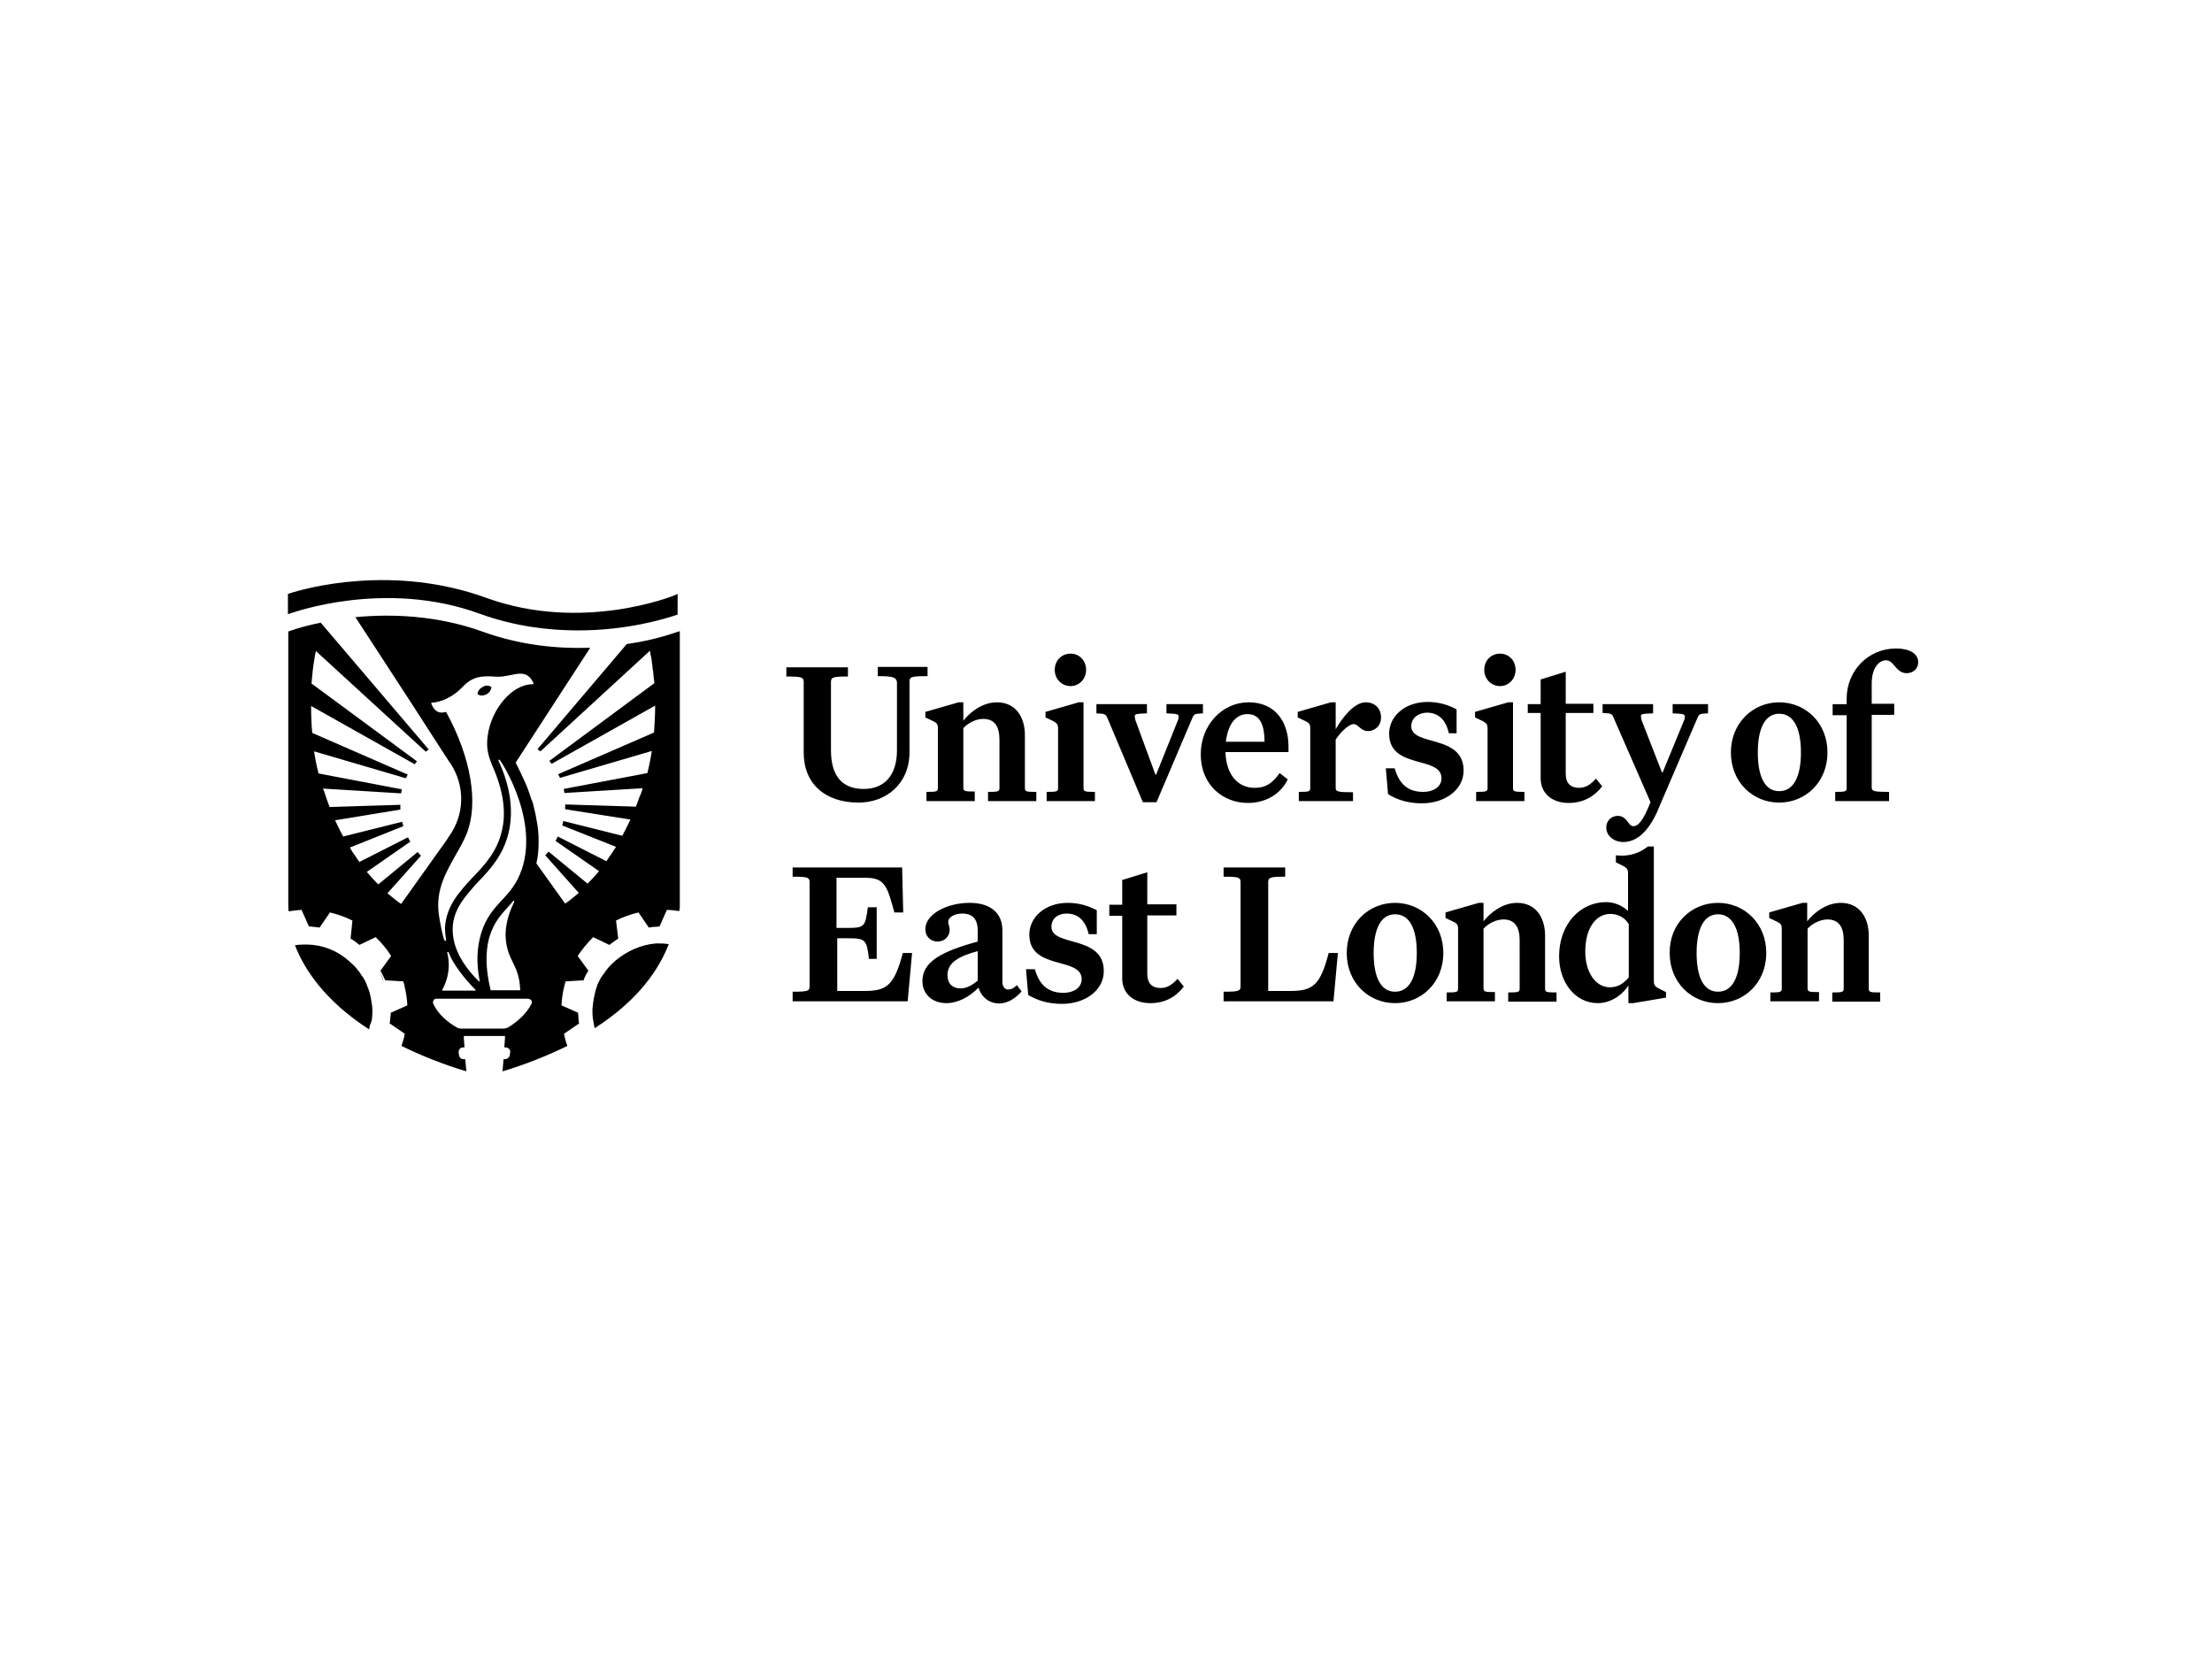 <?xml version="1.0" encoding="utf-8"?>
<!-- Generator: Adobe Illustrator 26.0.3, SVG Export Plug-In . SVG Version: 6.00 Build 0)  -->
<svg version="1.0" id="katman_1" xmlns="http://www.w3.org/2000/svg" xmlns:xlink="http://www.w3.org/1999/xlink" x="0px" y="0px"
	 viewBox="0 0 600 450" style="enable-background:new 0 0 600 450;" xml:space="preserve">
<style type="text/css">
	.st0{clip-path:url(#SVGID_00000108309020650034674790000013549390101642364304_);}
</style>
<g>
	<path d="M440.3,228.4c-2.4,0-4.6-1.6-4.6-3.9c0-2.1,1.6-3.2,3.1-3.2c2.6,0,2.8,2.8,4.2,2.8c1.4,0,2.7-1.5,4.7-6.5l-10-22.9
		c-0.5-1.2-0.8-1.2-3-1.3V191h13.7v2.5c-2.7,0.1-3.3,0.1-3.3,0.8c0,0.3,0.1,0.7,0.2,1.1l5.5,14.1h0.2l5.8-14.1
		c0.2-0.4,0.2-0.8,0.2-1.1c0-0.6-0.6-0.7-3.3-0.8V191h9.6v2.5c-2.2,0.1-2.4,0.1-2.9,1.3l-10.1,23.5
		C448.3,223.5,445.1,228.4,440.3,228.4L440.3,228.4z M245,247.5h-2.4c-1.9-6.9-2.5-9.4-7.7-9.4h-8v13.6h2.8c4.8,0,5-0.3,5.7-5.6h2.4
		v14h-2.1c-0.6-5.3-1-5.6-5.8-5.6h-2.8v14.3h7.3c6.1,0,8.1-1.4,10.5-10.3h2.5l-1.2,13.1h-31.2V269c4.2,0,4.6-0.2,4.6-1.5v-28.2
		c0-1.3-0.5-1.5-4.6-1.5v-2.5h29.7L245,247.5z M265.4,267.9c-2.5,2.6-5.7,4.2-8.7,4.2c-3.9,0-6.5-2.5-6.5-6c0-5.2,5.1-8,15-10.7v-3
		c0-3-1.3-4.6-4.2-4.6c-2,0-3.8,0.9-3.8,2.3c0,0.6,0.4,1.2,0.4,2.1c0,1.7-1.3,3.2-3.3,3.2c-1.7,0-3.3-1.2-3.3-3.4
		c0-4,5.8-7.1,12-7.1c5.4,0,8.9,2.5,8.9,7.5v13.9c0,1.4,0.7,2.1,1.5,2.1c0.8,0,1.6-0.3,2.4-1.2l1.3,1.7c-1.6,1.9-3.8,3.3-6.2,3.3
		C268.3,272.1,266.3,270.6,265.4,267.9L265.4,267.9z M257,264.5c0,2.4,1.5,3.6,3.5,3.6c1.7,0,3.1-0.8,4.7-2.1v-8
		C260.3,259.3,257,261,257,264.5L257,264.5z M285.2,251.4c0,5.5,14.2,2.1,14.2,12c0,5.4-5.3,8.9-11.3,8.9c-3.9,0-6.8-1-9.2-2.4
		l-0.6-7h2.4c1.4,4.9,4.2,6.4,7.8,6.4c2.6,0,4.9-1.3,4.9-3.7c0-6.2-14.2-2.3-14.2-12.1c0-4.8,4.4-8.6,10.4-8.6c3.1,0,5.6,0.8,7.9,2
		v6.5h-2.2c-0.8-3.6-2.8-5.6-6-5.6C287,247.8,285.2,249.1,285.2,251.4L285.2,251.4z M312,272.1c-4.4,0-7.6-2.5-7.6-6.7v-17h-3.5v-3
		h3.5v-6.7l6.8-2.1v8.7h7.9v3h-7.9v15.9c0,2.5,1.3,3.8,3.6,3.8c1.7,0,3.1-0.8,4.6-2.5l1.7,2.1C318.9,270.5,315.9,272.1,312,272.1
		L312,272.1z M361.7,271.6h-29.8V269c4.2,0,4.6-0.2,4.6-1.5v-28.2c0-1.3-0.5-1.5-4.6-1.5v-2.5h16.7v2.5c-4.1,0-4.6,0.2-4.6,1.5v29.5
		h5.9c6.1,0,8.2-1.4,10.5-10.3h2.5L361.7,271.6z M378.4,244.9c7.2,0,13.1,5.6,13.1,13.6c0,8-5.9,13.6-13.1,13.6
		c-7.2,0-13.1-5.6-13.1-13.6C365.3,250.5,371.2,244.9,378.4,244.9L378.4,244.9z M378.4,248c-3.8,0-5.8,3.9-5.8,10.5
		c0,6.7,2,10.5,5.8,10.5c3.9,0,5.9-3.9,5.9-10.5C384.3,251.8,382.3,248,378.4,248L378.4,248z M405.5,271.6h-13.1v-2.4
		c2.8,0,3.1-0.1,3.1-1.1V252c0-1.2-0.3-1.5-1.3-2l-2.1-1v-1.5l9-2.6h1.3v5c1.7-2.2,5.1-5,9.1-5c5.1,0,7.6,4,7.6,8.9v14.3
		c0,1,0.2,1.1,3.1,1.1v2.5h-13.1v-2.5c2.8,0,3.1-0.1,3.1-1.1V255c0-3.5-1.3-5.6-4.4-5.6c-2,0-4.1,1.1-5.4,2.5v16.1
		c0,1,0.3,1.1,3.1,1.1L405.5,271.6L405.5,271.6z M466,244.9c7.2,0,13.1,5.6,13.1,13.6c0,8-5.9,13.6-13.1,13.6
		c-7.2,0-13.1-5.6-13.1-13.6C452.8,250.5,458.8,244.9,466,244.9L466,244.9z M466,248c-3.8,0-5.8,3.9-5.8,10.5c0,6.7,2,10.5,5.8,10.5
		c3.9,0,5.9-3.9,5.9-10.5C471.9,251.8,469.8,248,466,248L466,248z M493.3,271.6h-13.1v-2.4c2.8,0,3.1-0.1,3.1-1.1V252
		c0-1.2-0.3-1.5-1.3-2l-2.1-1v-1.5l9-2.6h1.3v5c1.7-2.2,5.1-5,9.1-5c5.1,0,7.6,4,7.6,8.9v14.3c0,1,0.2,1.1,3.1,1.1v2.5H497v-2.5
		c2.8,0,3.1-0.1,3.1-1.1V255c0-3.5-1.3-5.6-4.4-5.6c-2,0-4.1,1.1-5.4,2.5v16.1c0,1,0.3,1.1,3.1,1.1v2.4H493.3z M238.1,183.4v-2.5
		h13.5v2.5c-4.4,0-4.9,0.2-4.9,1.5v19.1c0,8.7-6.4,13.7-13.8,13.7c-9,0-14.9-5-14.9-13.6V185c0-1.3-0.5-1.5-4.7-1.5V181h16.7v2.5
		c-4.1,0-4.6,0.2-4.6,1.5v18.5c0,7.3,3.3,10.5,8.9,10.5c5.6,0,9-3.7,9-10.5V185C243,183.8,242.6,183.4,238.1,183.4L238.1,183.4z
		 M264.4,217.3h-13.1v-2.5c2.8,0,3.1-0.1,3.1-1.1v-16.1c0-1.2-0.3-1.5-1.3-2l-2.1-1v-1.5l9-2.6h1.3v5c1.7-2.2,5.1-5,9.1-5
		c5.1,0,7.6,4,7.6,8.9v14.3c0,1,0.2,1.1,3.1,1.1v2.5h-13.1v-2.5c2.8,0,3.1-0.1,3.1-1.1v-13.1c0-3.5-1.3-5.6-4.4-5.6
		c-2,0-4.1,1.1-5.4,2.5v16.1c0,1,0.3,1.1,3.1,1.1v2.5H264.4z M285.7,195.6l-2.1-1v-1.5l9-2.6h1.3v23.2c0,1,0.3,1.1,3.1,1.1v2.5
		h-13.1v-2.5c2.8,0,3.1-0.1,3.1-1.1v-16.1C287,196.5,286.7,196.2,285.7,195.6L285.7,195.6z M290.4,177.3c2.4,0,4.2,1.9,4.2,4.4
		c0,2.5-1.9,4.4-4.2,4.4c-2.4,0-4.3-1.9-4.3-4.4C286.1,179.2,287.9,177.3,290.4,177.3L290.4,177.3z M326.3,191v2.5
		c-2.2,0.1-2.4,0.1-2.9,1.3l-9.7,22.8H310l-9.6-22.8c-0.5-1.2-0.8-1.2-3-1.3V191h13.7v2.5c-2.7,0.1-3.3,0.1-3.3,0.8
		c0,0.3,0.1,0.7,0.2,1.1l5.4,14.7h0.2l5.9-14.7c0.2-0.4,0.2-0.8,0.2-1.1c0-0.6-0.6-0.7-3.3-0.8V191H326.3z M338.5,217.8
		c-6.8,0-12.8-4.9-12.8-13.2c0-7.9,5.8-14.1,13-14.1c7.3,0,10.8,5.4,10.8,12v1.5h-17.1c0.2,6.3,3.5,9.7,7.9,9.7c3,0,4.8-1.2,6.8-4
		l2.2,1.7C347.4,215.4,343.3,217.8,338.5,217.8L338.5,217.8z M332.5,201.2H343c0-4.1-1-7.5-4.6-7.5
		C335.2,193.7,333.1,196.4,332.5,201.2L332.5,201.2z M367,217.3h-14.7v-2.5c2.8,0,3.1-0.1,3.1-1.1v-16.1c0-1.2-0.3-1.5-1.3-2l-2.1-1
		v-1.5l9-2.6h1.3v7.3c1.7-3,5-7.3,8.1-7.3c2.6,0,4.2,1.7,4.2,4.1c0,2.4-1.8,3.7-3.5,3.7c-2.1,0-2.6-1.9-4-1.9
		c-1.3,0.1-3.5,2.2-4.8,4.2v13.1c0,1,0.5,1.2,4.7,1.2V217.3z M382.8,197c0,5.5,14.2,2.1,14.2,12c0,5.4-5.3,8.9-11.3,8.9
		c-3.9,0-6.8-1-9.2-2.5l-0.6-7h2.4c1.4,4.9,4.2,6.4,7.8,6.4c2.6,0,4.9-1.3,4.9-3.7c0-6.2-14.2-2.3-14.2-12.1c0-4.8,4.4-8.6,10.4-8.6
		c3.1,0,5.6,0.8,7.9,2v6.5H393c-0.8-3.6-2.8-5.6-6-5.6C384.6,193.4,382.8,194.8,382.8,197L382.8,197z M402.2,195.6l-2.1-1v-1.5
		l9-2.6h1.3v23.2c0,1,0.3,1.1,3.1,1.1v2.5h-13.1v-2.5c2.8,0,3.1-0.1,3.1-1.1v-16.1C403.5,196.5,403.2,196.2,402.2,195.6L402.2,195.6
		z M406.9,177.3c2.4,0,4.2,1.9,4.2,4.4c0,2.5-1.9,4.4-4.2,4.4c-2.4,0-4.3-1.9-4.3-4.4C402.6,179.2,404.4,177.3,406.9,177.3
		L406.9,177.3z M482.6,190.5c7.2,0,13.1,5.6,13.1,13.6c0,8-5.9,13.6-13.1,13.6c-7.2,0-13.1-5.6-13.1-13.6
		C469.5,196.1,475.5,190.5,482.6,190.5L482.6,190.5z M482.6,193.6c-3.8,0-5.8,3.9-5.8,10.5c0,6.7,2,10.5,5.8,10.5
		c3.9,0,5.9-3.9,5.9-10.5C488.5,197.5,486.5,193.6,482.6,193.6L482.6,193.6z M512.5,217.3h-14.7v-2.5c2.8,0,3.1-0.1,3.1-1.1v-19.7
		h-3.8v-3h3.8v-1.5c0-7.5,5.8-13.6,13.4-13.6c3.5,0,6,1.3,6,3.7c0,2.1-1.7,3-3.1,3c-3,0-3.4-3.5-5.6-3.5c-1.9,0-3.9,2-3.9,6.3v5.5
		h6.1v3h-6.1v19.7c0,1,0.5,1.2,4.7,1.2V217.3z M425.5,217.8c-4.4,0-7.6-2.5-7.6-6.7v-17.7h-3.5V191h3.5v-6.7l6.8-2.1v8.7h7.5v2.5
		h-7.5v16.5c0,2.5,1.3,3.8,3.6,3.8c1.7,0,3.1-0.8,4.6-2.5l1.7,2.1C432.4,216.1,429.4,217.8,425.5,217.8L425.5,217.8z M449.9,268.1
		c-0.9-0.5-1.3-0.8-1.3-2v-36.5H447c-2.1,1.7-4.6,2.5-7.2,2.5c-0.5,0-1-0.1-1.5-0.1v1.9l2,1c0.9,0.5,1.3,0.8,1.3,2v10.2
		c-1.6-1.5-3.7-2.4-6-2.4c-6.9,0-12.7,5.9-12.7,14.7c0,7.1,4.4,12.7,10.5,12.7c4,0,7.1-2.8,8.3-4.8v4.8h1.3l8.9-1.5v-1.5
		L449.9,268.1z M441.8,265.1c-1.2,1.5-2.8,2.7-5.1,2.7c-4,0-6.7-4.2-6.7-9.7c0-6.2,2.8-10.2,6.8-10.2c2,0,3.9,0.9,5,2.8V265.1z
		 M109,266.4c0.2,0.6,0.3,1,0.4,1.6C109.3,267.4,109.2,266.9,109,266.4l-4.9-0.3c-0.3-1-0.8-1.8-1.3-2.6c0.5,0.9,0.9,1.7,1.3,2.6
		L109,266.4z M109.5,280.5l-4.1-2.8L109.5,280.5z M114.1,232l-9.1,10.2L114.1,232z M111.1,228.3l-11.8,8.2L111.1,228.3z
		 M109.2,224.1l-14.6,5.8L109.2,224.1z M177.2,251.4c-0.4,0-0.7,0.1-1.1,0.1c-0.2,0-0.5,0.1-0.7,0.1c0.2,0,0.5-0.1,0.7-0.1
		C176.5,251.5,176.8,251.4,177.2,251.4L177.2,251.4z M155.8,285.1c0.1-0.2,0.2-0.3,0.2-0.4C155.9,284.9,155.9,285,155.8,285.1
		L155.8,285.1z M100.6,278.1c0.3-1.1,0.4-2.2,0.4-3.3v-1v1C101,275.9,100.8,277,100.6,278.1L100.6,278.1z M162.4,236.5l-11.7-8.2
		L162.4,236.5z M108.9,214c-0.1,0.4-0.2,0.7-0.2,1.1C108.7,214.8,108.8,214.4,108.9,214L108.9,214z M156.7,242.3l-9-10.2
		L156.7,242.3z M177.5,185.4c-0.2-2.3-0.4-4.5-0.8-6.7C177,180.9,177.3,183.1,177.5,185.4L177.5,185.4z M145.9,228.1
		c0,2.1-0.2,4-0.6,6.1C145.7,232.3,145.9,230.2,145.9,228.1L145.9,228.1z M153.1,215.1c-0.1-0.4-0.2-0.7-0.2-1.1
		C153,214.4,153,214.8,153.1,215.1L153.1,215.1z M167.2,229.9l-14.6-5.8L167.2,229.9z M115.3,203.9l-29.8-27.3
		c-0.2,0.7-0.2,1.4-0.4,2.1c0.1-0.7,0.2-1.4,0.4-2.1L115.3,203.9z M112.8,206.4c-0.2,0.2-0.5,0.6-0.6,0.8l-28.1-15.8l28.1,15.8
		C112.4,207,112.6,206.7,112.8,206.4L112.8,206.4z M175.4,251.7l-2.8-4.1c-2.2,0.5-4.2,1.3-6.1,2.2c1.9-1,4-1.7,6.1-2.2L175.4,251.7
		L175.4,251.7z M177.7,191.5l-28.1,15.8c-0.2-0.2-0.4-0.6-0.6-0.8c0.2,0.2,0.5,0.6,0.6,0.8L177.7,191.5z M176.7,178.7
		c-0.1-0.7-0.2-1.4-0.4-2.1l-29.8,27.3l29.8-27.3C176.5,177.3,176.6,178,176.7,178.7L176.7,178.7z M122.1,207.1l-0.5-0.7l-10-15.5
		l10,15.5L122.1,207.1z M167,254.7c-0.9,0.5-1.7,1.1-2.4,1.7L167,254.7z M156.4,277.8l-4.1,2.8L156.4,277.8z M157.7,266
		c0.3-1,0.8-1.8,1.3-2.6C158.5,264.2,158,265.1,157.7,266l-4.9,0.3c-0.2,0.6-0.3,1-0.4,1.6c0.1-0.6,0.2-1,0.4-1.6L157.7,266z
		 M131.8,188.4c0.9-0.4,1.4-1.2,1.5-2c-0.6-0.5-1.5-0.6-2.3-0.1c-0.9,0.4-1.4,1.2-1.5,2C130.1,188.7,130.9,188.8,131.8,188.4
		L131.8,188.4z M131.8,188.4"/>
	<g>
		<defs>
			<rect id="SVGID_1_" x="78" y="157.4" width="444" height="135.1"/>
		</defs>
		<clipPath id="SVGID_00000127734345653332168540000004787388263107948431_">
			<use xlink:href="#SVGID_1_"  style="overflow:visible;"/>
		</clipPath>
		<path style="clip-path:url(#SVGID_00000127734345653332168540000004787388263107948431_);" d="M170,174.7l-24.2,28.5
			c0.2,0.2,0.5,0.4,0.8,0.6l29.7-27.3c0.1,0.7,0.2,1.4,0.4,2.1c0.3,2.2,0.6,4.4,0.8,6.7L149,206.4c0.2,0.2,0.5,0.5,0.6,0.8
			l28.1-15.8v0.9c0,2.1-0.2,4.4-0.3,6.4l-26,11.3l0.5,1l24.9-7.3c-0.3,2-0.7,4-1.2,6l-22.7,4.3c0.1,0.4,0.2,0.7,0.2,1.1l21.2-1.3
			c-0.2,0.9-0.5,1.7-0.9,2.5c-0.3,0.9-0.6,1.7-0.9,2.5l-19.2-0.6v1.3l17.7,2.8c-0.7,1.5-1.4,2.9-2.2,4.4l-16-4
			c-0.1,0.4-0.2,0.8-0.3,1.2l14.6,5.8c-0.4,0.6-0.9,1.3-1.3,2c-0.5,0.6-0.9,1.3-1.3,1.9l-13.2-6.7c-0.2,0.4-0.4,0.8-0.6,1.2
			l11.8,8.2c-1,1.2-2.1,2.3-3.1,3.4l-10.6-8.7c-0.3,0.3-0.6,0.7-0.9,1l9.1,10.2c-1.2,1-2.4,2-3.7,2.9l-7.8-10.9
			c0.5-2.1,0.6-4,0.6-6.1c0-2.1-0.2-4-0.6-5.9c-0.2-1.3-0.5-2.5-0.8-3.7c-0.1-0.6-0.3-1.2-0.6-1.8c-0.5-1.6-1.1-3.3-1.8-4.8
			c-0.9-2-1.7-3.6-2.4-5l0.2-0.4l20-30.8c-8.6,0.3-18.7-0.6-29-4.3c-12.7-4.6-25.1-4.9-34.7-4l15.3,23.5l10,15.5l0.5,0.7
			c4,6.1,3.9,13.9-0.5,19.9l-0.5,0.8l-12.4,17.4c-1.3-0.9-2.5-1.9-3.7-2.9l9.1-10.2c-0.3-0.3-0.7-0.7-0.9-1l-10.7,8.8
			c-1.1-1.1-2.1-2.2-3.1-3.4l11.8-8.2c-0.2-0.4-0.5-0.8-0.6-1.2l-13.2,6.7c-0.5-0.6-0.9-1.3-1.3-1.9c-0.5-0.6-0.9-1.3-1.3-2
			l14.5-5.8c-0.1-0.4-0.2-0.8-0.3-1.2l-16,4c-0.8-1.4-1.5-2.9-2.2-4.4l17.7-2.9v-1.3l-19.2,0.6c-0.3-0.8-0.6-1.7-0.9-2.5
			c-0.3-0.9-0.5-1.7-0.9-2.5l21.2,1.3c0.1-0.4,0.1-0.7,0.2-1.1l-22.6-4.3c-0.5-2-0.9-4-1.2-6l24.9,7.3l0.5-1l-25.9-11.3
			c-0.2-2.1-0.3-4.3-0.3-6.4v-0.9l28.1,15.8c0.2-0.2,0.4-0.6,0.6-0.8l-28.6-21.1c0.2-2.3,0.4-4.5,0.8-6.7c0.1-0.7,0.2-1.4,0.4-2.1
			l29.8,27.3c0.2-0.2,0.5-0.4,0.8-0.6l-29.3-34.4c-5.5,1.1-8.8,2.4-8.8,2.4v74.2c0,0.5,0,1.1,0.1,1.7c1.1-0.2,2.3-0.3,3.5-0.4l2,4.5
			c0.4,0,0.7,0,1.1,0.1c0.4,0,0.7,0.1,1.1,0.1c0.2,0,0.5,0.1,0.7,0.1l2.8-4.1c2.2,0.5,4.3,1.3,6.1,2.2l-0.5,4.9
			c0.9,0.5,1.7,1.1,2.4,1.7l4.4-2.1c1.6,1.5,3,3.2,4.2,5.1l-2.9,4c0.5,0.9,0.9,1.7,1.3,2.6l4.9,0.3c0.2,0.6,0.3,1,0.4,1.6
			c0.4,1.6,0.6,3.3,0.7,4.9l-4.5,2c0,0.4,0,0.7-0.1,1.1c0,0.4-0.1,0.7-0.1,1.1c0,0.2-0.1,0.5-0.1,0.7l4.1,2.8
			c-0.2,1.1-0.5,2.2-0.9,3.3c5.7,2.8,11.6,5.1,17.6,6.9l-0.3-3.3h-0.5c-0.4,0-0.8-0.2-1-0.6c-0.2-0.2-0.2-0.4-0.2-0.7l-0.1-0.6
			c0-0.2,0-0.3,0.1-0.5c0.1-0.1,0.1-0.3,0.2-0.4c0.2-0.2,0.5-0.4,0.9-0.4h0.4l-0.2-2.8c0-0.2,0.1-0.3,0.2-0.3h10.8
			c0.2,0,0.2,0.2,0.2,0.3l-0.2,2.8h0.4c0.3,0,0.6,0.2,0.9,0.4c0.1,0.1,0.2,0.2,0.2,0.4c0.1,0.1,0.1,0.3,0.1,0.5l-0.1,0.6
			c0,0.3-0.1,0.5-0.2,0.7c-0.2,0.3-0.6,0.5-1,0.6h-0.5l-0.3,3.3c6-1.8,11.9-4.1,17.6-6.9c-0.4-1.1-0.7-2.1-0.9-3.3l4.1-2.8
			c-0.1-0.2-0.1-0.5-0.1-0.7c-0.1-0.4-0.1-0.7-0.1-1.1c0-0.4-0.1-0.7-0.1-1.1l-4.5-2c0.1-1.7,0.3-3.3,0.7-4.9c0.2-0.6,0.2-1,0.4-1.6
			l4.9-0.3c0.3-1,0.8-1.8,1.3-2.6l-2.9-4c1.2-1.8,2.6-3.5,4.2-5.1l4.4,2.1c0.8-0.6,1.6-1.2,2.4-1.7l-0.6-4.9c1.9-1,4-1.7,6.1-2.2
			l2.8,4.1c0.2,0,0.5-0.1,0.7-0.1c0.4-0.1,0.7-0.1,1.1-0.1c0.4,0,0.7-0.1,1.1-0.1l2-4.5c0.5,0,1.2,0.1,1.7,0.1
			c0.5,0.1,1.2,0.2,1.7,0.2c0.1-0.6,0.1-1.3,0.1-1.7v-74.2C183.8,171.3,178.5,173.5,170,174.7L170,174.7z M140.4,238.5
			c-1.3,2.5-2.8,4.1-4.3,5.7c-2,2.2-4.3,4.6-5.6,9c-1.2,4-1.3,8.2-0.4,12.8c0,0.1,0,0.2-0.1,0.2h-0.1c-0.1,0-0.1,0-0.1-0.1
			c-4.9-4.9-7.2-9.8-7-14.5c0.2-5.1,3.5-8.6,6.8-12.3c3.5-3.6,7-7.5,8.4-13.6c1.3-5.8,0.5-12.3-2.8-19.4c0-0.1,0-0.2,0.1-0.2
			c0.1-0.1,0.2-0.1,0.2,0C135.9,206.3,147.6,224.3,140.4,238.5L140.4,238.5z M137.4,256.3c0.3,1.7,0.9,3.1,1.6,4.5
			c0.9,1.9,2,3.9,2.1,7.8h-8c-0.2-1-0.5-2-0.6-2.9c-0.4-2.2-1.1-6.9,0.3-11.7c1.2-3.8,3-5.8,5-8c0.5-0.5,0.9-1,1.4-1.6
			c0.1-0.1,0.2-0.1,0.2,0c0.1,0.1,0.1,0.2,0.1,0.2C137.4,248.8,136.7,252.8,137.4,256.3L137.4,256.3z M121.3,258.4
			c0-0.1,0.1-0.2,0.2-0.2c0.1,0,0.2,0,0.2,0.2c1.2,3.1,4.3,7.1,7.3,10.1c0.1,0.1,0,0.2-0.1,0.2h-8.9c-0.1,0-0.1-0.1-0.1-0.1
			C122.9,263.3,121.3,258.4,121.3,258.4L121.3,258.4z M123.5,232.1c1.2-2.1,2.3-4,3.1-6c3.2-8.1,1.3-20.4-5.6-33
			c-0.6,0.1-2.7,1-4-2.2v-0.2c0-0.1,0.1-0.1,0.2-0.1c0.1,0,4.3-0.1,8.3-4.3c2.9-3.1,5.7-2.9,8.3-2.8c1.1,0.1,2.1,0.1,3.1-0.1
			l1.2-0.2c2.8-0.6,5.1-1.2,6.6,2.1v0.2c0,0.1-0.1,0.1-0.1,0.1h-0.2c-5.4,0-11.1,6.6-12.1,13.9c-0.6,3.8,0.5,6.3,1.2,8.1
			c3,6.7,3.9,12.7,2.6,17.9c-1.3,5.5-4.6,9.1-7.9,12.5c-3.5,3.8-7.2,7.7-7.5,13.7c0,0.9,0.1,1.8,0.2,2.5c0.1,0.8,0.2,1-0.1,1
			c-0.1,0-0.1,0-0.2-0.1c-0.3-0.2-1.3-4.8-1.6-7.3C118.2,241.3,121,236.6,123.5,232.1L123.5,232.1z M144.2,272.2
			c-1.3,2.7-3.9,5-6.4,6.5c-0.4,0.2-0.8,0.3-1.2,0.3H125c-0.3,0-0.6-0.1-0.9-0.2c-2.7-1.5-5.4-3.8-6.6-6.6c-0.2-0.6,0.2-1.3,0.8-1.3
			h25C144,271,144.5,271.6,144.2,272.2L144.2,272.2z M144.2,272.2"/>
		<path style="clip-path:url(#SVGID_00000127734345653332168540000004787388263107948431_);" d="M166.9,260.6
			c-0.9,0.8-1.7,1.6-2.4,2.5c-0.3,0.5-0.7,1-1,1.4l-0.5,0.7c-0.3,0.5-0.5,1-0.8,1.6c-0.2,0.2-0.2,0.6-0.3,0.8
			c-0.2,0.6-0.4,1.1-0.5,1.7c-0.2,0.9-0.4,1.7-0.5,2.6c-0.1,0.6-0.1,1.2-0.2,1.8v1c0,1.1,0.2,2.2,0.4,3.2c0.1,0.3,0.1,0.7,0.2,1
			c12-7.7,17.5-16.1,20.1-22.8c-1.1-0.2-2.3-0.2-3.4-0.2C173.9,256.2,170,258,166.9,260.6L166.9,260.6z M101,274.8v-1
			c0-0.6-0.1-1.3-0.2-1.8c-0.1-0.9-0.3-1.8-0.5-2.6c-0.2-0.6-0.3-1.1-0.6-1.7c-0.1-0.2-0.2-0.6-0.3-0.8c-0.2-0.6-0.5-1-0.8-1.6
			l-0.5-0.7c-0.3-0.5-0.6-1-1-1.4c-0.7-1-1.5-1.7-2.4-2.5c-3.1-2.8-7.1-4.4-11.3-4.5c-1.2,0-2.3,0-3.4,0.2
			c2.6,6.7,8.3,15.2,20.1,22.8c0.1-0.3,0.2-0.7,0.2-1C100.8,277.1,101,276,101,274.8L101,274.8z M130.2,166.5
			c9.4,3.4,18.6,4.5,26.6,4.5c13.5,0,23.8-3.2,27-4.3v-5.6l-0.9,0.4c-0.2,0.1-24.9,10.1-50.9,0.7c-25.2-9.2-48.9-2.8-53.9-1.1v5.5
			l0.9-0.3C79.2,166.3,104.3,157,130.2,166.5L130.2,166.5z M130.2,166.5"/>
	</g>
</g>
</svg>
